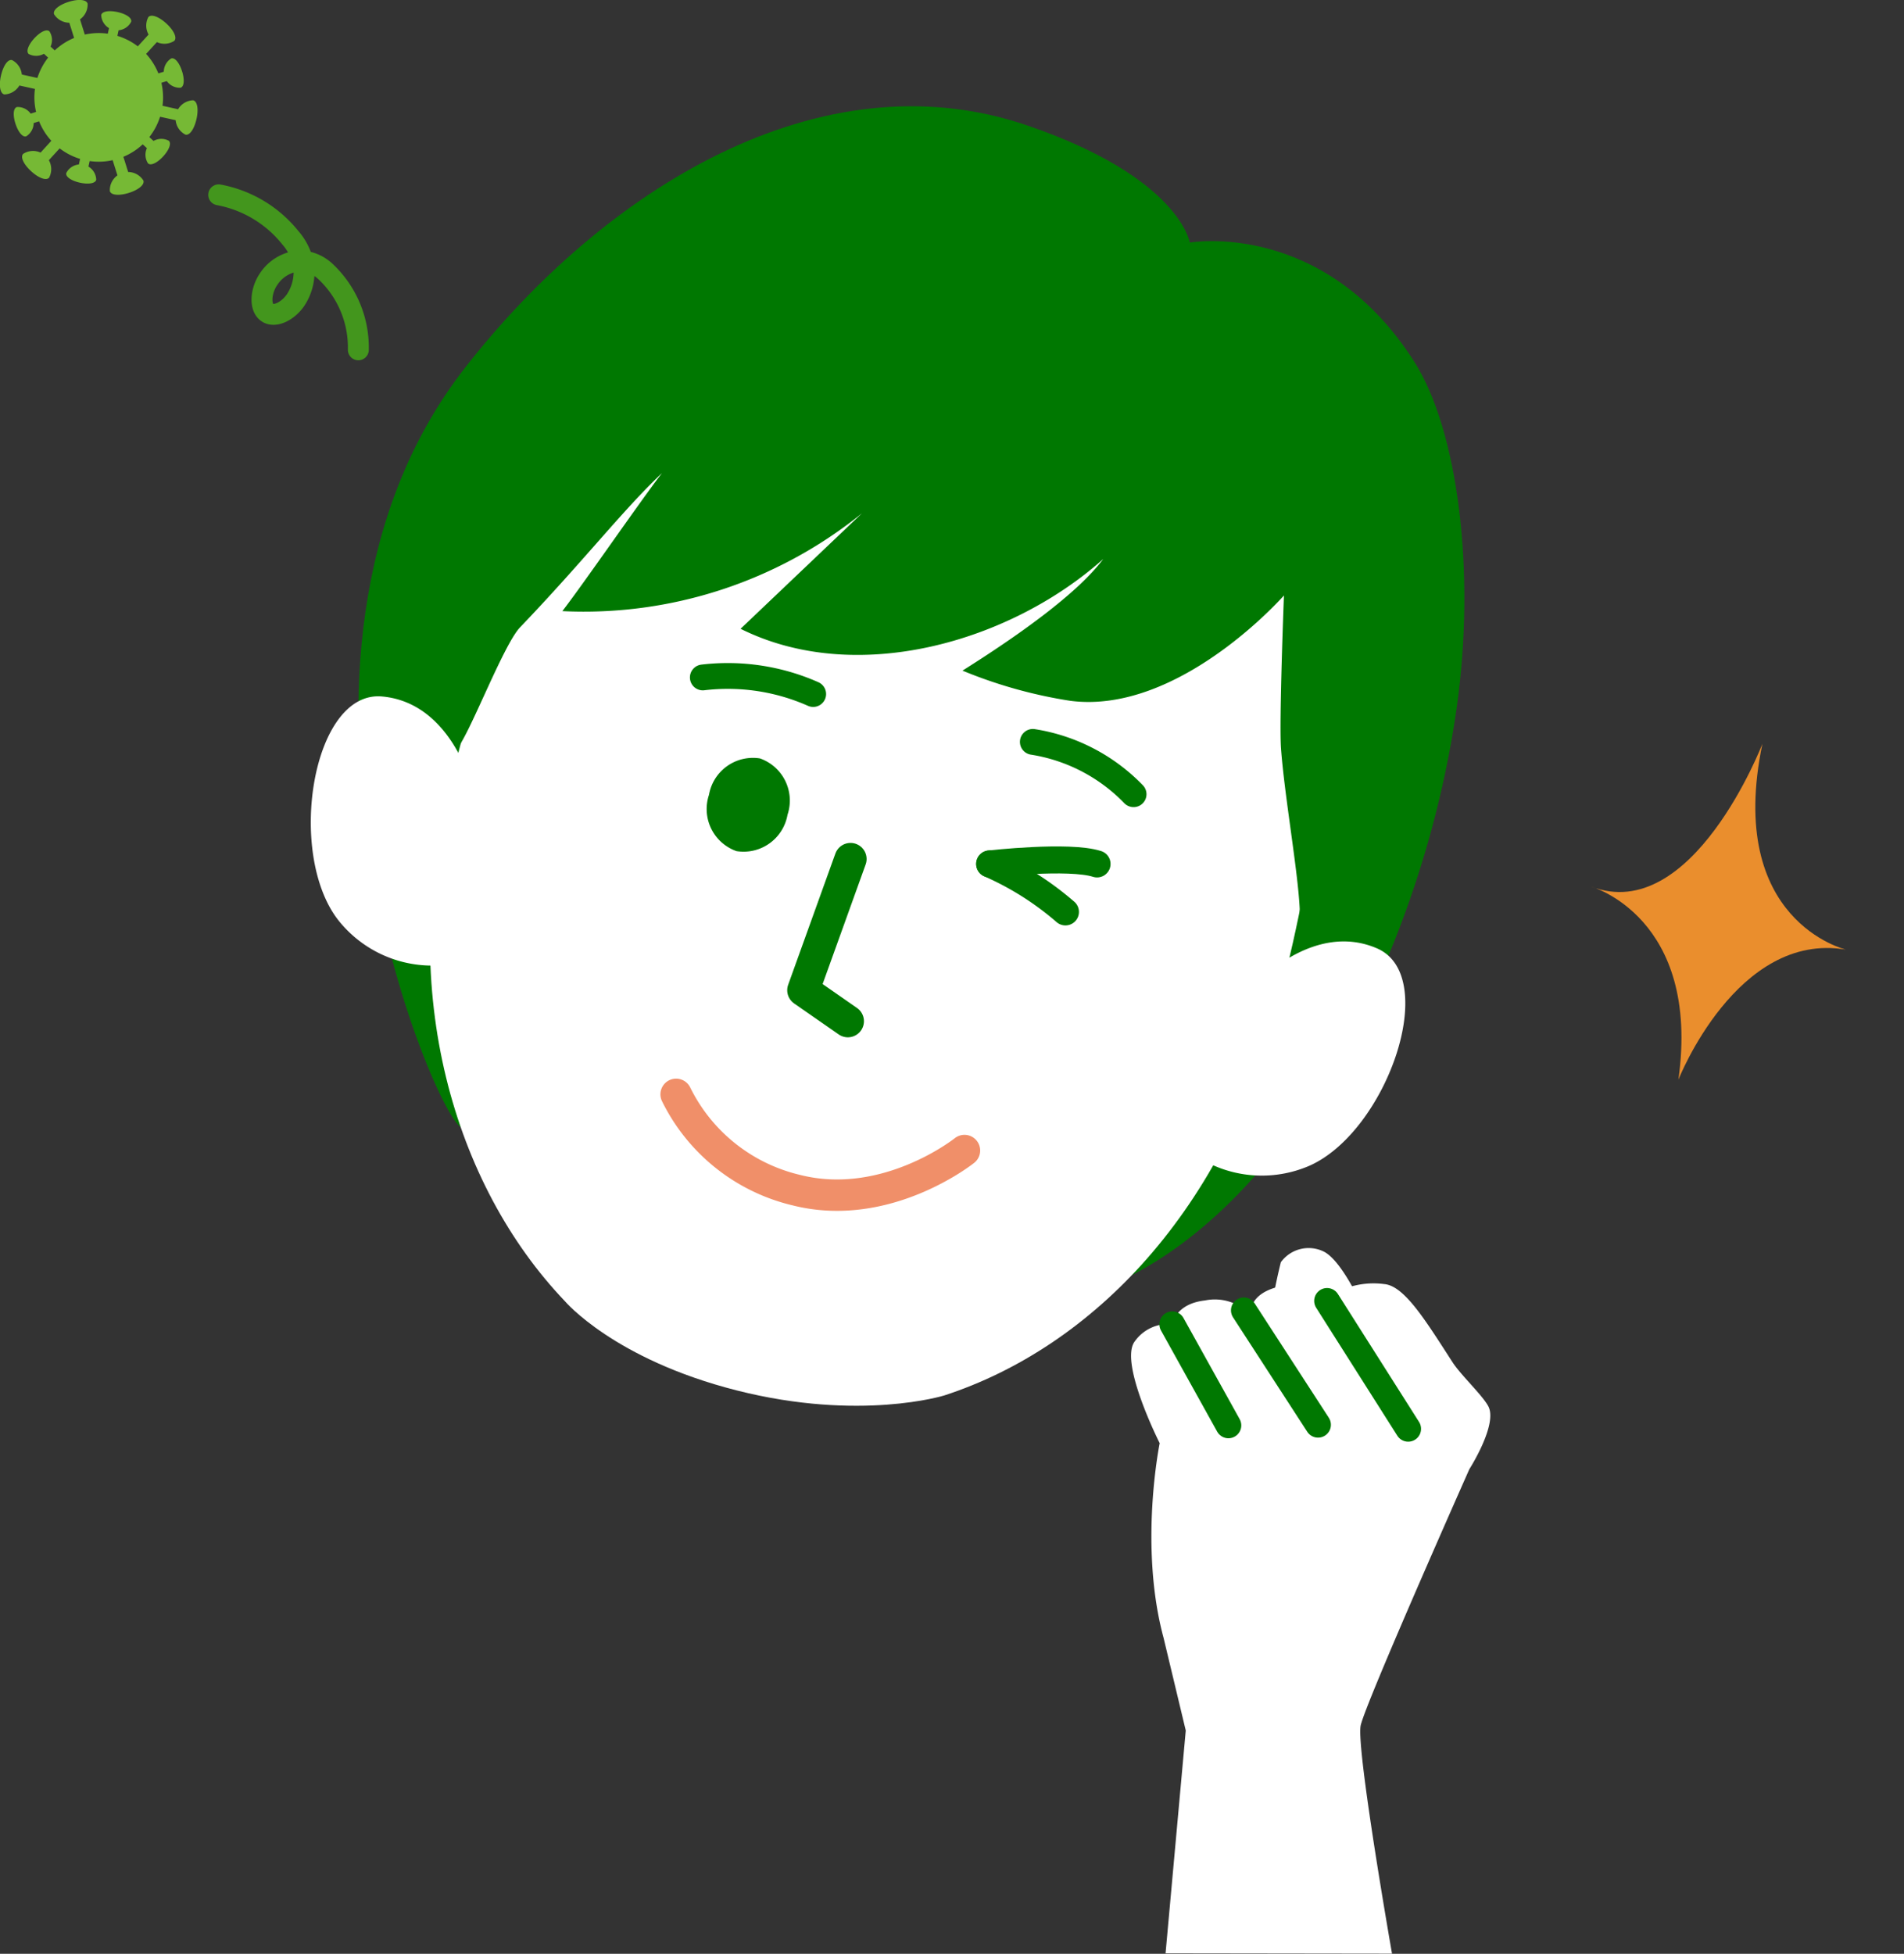<svg xmlns="http://www.w3.org/2000/svg" width="129.06" height="132.401" viewBox="0 0 129.06 132.401">
  <rect x="0" y="0" width="129.06" height="132.401" fill="#333333" stroke="none"/>
  <g id="グループ_3694" data-name="グループ 3694" transform="translate(-1068 -9751.54)">
    <g id="グループ_3607" data-name="グループ 3607" transform="translate(1068 9751.54)">
      <g id="グループ_3602" data-name="グループ 3602" transform="translate(21.068 7.203)">
        <g id="グループ_3524" data-name="グループ 3524" transform="translate(0)">
          <path id="パス_1833" data-name="パス 1833" d="M13.432-1994.881c-1.369.648-15.36-31.649.123-51.5,9.375-12.016,24.026-21.228,38.106-16.424,10.324,3.522,11.024,7.938,11.024,7.938s9.081-1.592,15.232,8.1c2.928,4.616,4.172,14.187,2.855,23.456-2.289,16.11-11.064,33.6-23.2,38.989Z" transform="translate(-3.104 2064.101)" fill="#007801" fill-rule="evenodd"/>
          <g id="グループ_3523" data-name="グループ 3523" transform="translate(0 13.04)">
            <g id="グループ_3520" data-name="グループ 3520" transform="translate(0 26.944)">
              <g id="グループ_3518" data-name="グループ 3518">
                <path id="パス_1834" data-name="パス 1834" d="M13.651-2013.055s-1.384-5.737-6.113-6.159-6.5,10.634-2.964,15.161a8.118,8.118,0,0,0,8.01,2.907Z" transform="translate(-2.71 2019.225)" fill="#fff" fill-rule="evenodd"/>
              </g>
              <g id="グループ_3519" data-name="グループ 3519" transform="translate(59.231 16.61)">
                <path id="パス_1835" data-name="パス 1835" d="M73.915-1997.606s3.946-4.388,8.306-2.509.658,12.445-4.6,14.745a8.12,8.12,0,0,1-8.43-1.253Z" transform="translate(-69.188 2000.583)" fill="#fff" fill-rule="evenodd"/>
              </g>
            </g>
            <g id="グループ_3521" data-name="グループ 3521" transform="translate(8.075)">
              <path id="パス_1836" data-name="パス 1836" d="M46.629-1975.142c10.041-3.265,19.1-12.551,22.742-26.939,5.02-19.839,6.094-39.814-18.307-45.989-26.523-6.711-32.958,11.906-37.979,31.745-3.505,13.851.315,26.914,7.834,34.792,0,0,3.323,3.941,11.669,6.053S46.629-1975.142,46.629-1975.142Z" transform="translate(-11.773 2049.466)" fill="#fff"/>
            </g>
            <g id="グループ_3522" data-name="グループ 3522" transform="translate(26.832 31.115)">
              <path id="パス_1837" data-name="パス 1837" d="M38.305-2010.691a3.025,3.025,0,0,1-3.457,2.468,3.024,3.024,0,0,1-1.867-3.815,3.024,3.024,0,0,1,3.457-2.468A3.025,3.025,0,0,1,38.305-2010.691Z" transform="translate(-32.824 2014.544)" fill="#007801" fill-rule="evenodd"/>
            </g>
          </g>
          <path id="パス_1841" data-name="パス 1841" d="M70.818-2007.573c0-.006,14.717-27.279,7.742-35.172s-35.666-17.442-45.177-15.334-14.9,9.776-16.778,14.462-2.827,23.718-2.827,23.718c.805-.761,3.167-7.066,4.325-8.272,4.324-4.514,6.972-7.953,9.616-10.449-1.513,1.961-5.241,7.393-6.753,9.354a29.994,29.994,0,0,0,20.314-6.635l-8.233,7.832c7.873,3.923,18.312.877,24.586-4.731-1.805,2.41-5.943,5.3-9.544,7.566a31.822,31.822,0,0,0,7.311,2.046c7.376.952,14.478-7.139,14.478-7.139s-.332,8.524-.2,10.359C69.986-2015.8,71.408-2008.591,70.818-2007.573Z" transform="translate(-3.916 2063.477)" fill="#007801" fill-rule="evenodd"/>
          <path id="パス_1842" data-name="パス 1842" d="M43.377-2006.851l-3.2,8.892,3.02,2.1" transform="translate(-6.794 2057.86)" fill="none" stroke="#007801" stroke-linecap="round" stroke-linejoin="round" stroke-width="2.181"/>
        </g>
        <path id="パス_2083" data-name="パス 2083" d="M30.5-1988.953a12.209,12.209,0,0,0,8.147,6.492c6.116,1.548,11.4-2.684,11.4-2.684" transform="translate(-5.739 2055.909)" fill="none" stroke="#f08f69" stroke-linecap="round" stroke-linejoin="round" stroke-width="2.126" fill-rule="evenodd"/>
        <path id="パス_2084" data-name="パス 2084" d="M32.533-2020.673a14.293,14.293,0,0,1,7.481,1.124" transform="translate(-5.961 2059.378)" fill="none" stroke="#007801" stroke-linecap="round" stroke-linejoin="round" stroke-width="1.749"/>
        <path id="パス_2085" data-name="パス 2085" d="M64.468-2012.213a12.112,12.112,0,0,0-6.829-3.546" transform="translate(-8.698 2058.831)" fill="none" stroke="#007801" stroke-linecap="round" stroke-linejoin="round" stroke-width="1.749"/>
      </g>
      <g id="グループ_3603" data-name="グループ 3603" transform="translate(76.668 84.587)">
        <path id="パス_2086" data-name="パス 2086" d="M81.686-1973.786s-1.248-2.7-2.391-3.244a2.327,2.327,0,0,0-2.89.73,36.914,36.914,0,0,0-.839,4.553Z" transform="translate(-66.252 1977.249)" fill="#fff" fill-rule="evenodd"/>
        <path id="パス_2087" data-name="パス 2087" d="M88.044-1961.982s1.932-3.021,1.287-4.255c-.388-.744-1.862-2.119-2.419-2.978-1.805-2.786-3.258-5.19-4.633-5.308a5.5,5.5,0,0,0-3.861.928,5.37,5.37,0,0,0-3.106-.8c-2.407.517-2.072,1.989-2.072,1.989a3.323,3.323,0,0,0-3.118-1.009c-2.018.226-2.218,1.608-2.218,1.608a2.8,2.8,0,0,0-2.536,1.159c-1.094,1.41,1.685,6.906,1.685,6.906s-1.426,6.955.267,13.208l1.5,6.262-1.369,15.1,15.35.021s-2.448-13.942-2.123-15.466S88.044-1961.982,88.044-1961.982Z" transform="translate(-65.113 1976.955)" fill="#fff" fill-rule="evenodd"/>
        <line id="線_422" data-name="線 422" x2="3.808" y2="6.854" transform="translate(2.791 5.153)" fill="none" stroke="#007801" stroke-linecap="round" stroke-linejoin="round" stroke-width="1.744"/>
        <line id="線_423" data-name="線 423" x2="5.031" y2="7.755" transform="translate(7.643 4.21)" fill="none" stroke="#007801" stroke-linecap="round" stroke-linejoin="round" stroke-width="1.744"/>
        <line id="線_424" data-name="線 424" x2="5.5" y2="8.669" transform="translate(13.284 3.57)" fill="none" stroke="#007801" stroke-linecap="round" stroke-linejoin="round" stroke-width="1.744"/>
      </g>
      <path id="パス_2088" data-name="パス 2088" d="M54.354-2006.51s5.384-.611,7.28,0" transform="translate(12.728 2065.056)" fill="none" stroke="#007801" stroke-linecap="round" stroke-linejoin="round" stroke-width="1.83" fill-rule="evenodd"/>
      <path id="パス_2089" data-name="パス 2089" d="M54.354-2006.477a20.312,20.312,0,0,1,5.137,3.251" transform="translate(12.728 2065.023)" fill="none" stroke="#007801" stroke-linecap="round" stroke-linejoin="round" stroke-width="1.83" fill-rule="evenodd"/>
      <path id="パス_2090" data-name="パス 2090" d="M-7.847-2065.389a1.228,1.228,0,0,0-1.018.606l-1.055-.235a4.346,4.346,0,0,0-.077-1.557l.368-.116a1.073,1.073,0,0,0,.931.45c.256-.08.277-.576.1-1.124s-.475-.942-.73-.862a1.07,1.07,0,0,0-.505.9l-.369.115a4.314,4.314,0,0,0-.83-1.32l.73-.8a1.232,1.232,0,0,0,1.182-.086c.208-.226-.055-.731-.541-1.176s-1.011-.663-1.218-.436a1.229,1.229,0,0,0,.015,1.185l-.73.8a4.384,4.384,0,0,0-1.387-.712l.084-.377a1.071,1.071,0,0,0,.854-.582c.059-.261-.36-.528-.921-.652s-1.053-.06-1.111.2a1.071,1.071,0,0,0,.529.888l-.084.376a4.327,4.327,0,0,0-1.558.061l-.324-1.032a1.229,1.229,0,0,0,.515-1.066c-.092-.293-.66-.317-1.288-.119s-1.08.543-.987.837a1.226,1.226,0,0,0,1.034.578l.325,1.031a4.335,4.335,0,0,0-1.312.844l-.283-.26a1.074,1.074,0,0,0-.077-1.032c-.2-.181-.637.048-1.026.472s-.578.882-.381,1.063a1.076,1.076,0,0,0,1.034-.014l.284.26a4.41,4.41,0,0,0-.728,1.379l-1.055-.234a1.231,1.231,0,0,0-.666-.98c-.3-.066-.6.414-.748,1.057s-.069,1.207.231,1.273a1.234,1.234,0,0,0,1.018-.606l1.055.233a4.309,4.309,0,0,0,.077,1.558l-.368.116a1.075,1.075,0,0,0-.931-.449c-.256.08-.277.576-.1,1.124s.474.943.73.862a1.073,1.073,0,0,0,.505-.9l.368-.117a4.339,4.339,0,0,0,.83,1.32l-.73.8a1.227,1.227,0,0,0-1.181.087c-.208.226.055.729.541,1.175s1.01.663,1.218.437a1.23,1.23,0,0,0-.016-1.185l.731-.8a4.352,4.352,0,0,0,1.387.713l-.084.377a1.073,1.073,0,0,0-.855.582c-.058.261.361.528.922.652s1.052.06,1.11-.2a1.074,1.074,0,0,0-.528-.889l.083-.376a4.325,4.325,0,0,0,1.558-.06l.325,1.031a1.229,1.229,0,0,0-.515,1.067c.092.292.659.317,1.288.12s1.079-.544.987-.837a1.233,1.233,0,0,0-1.034-.579l-.324-1.031a4.345,4.345,0,0,0,1.311-.844l.284.26a1.072,1.072,0,0,0,.076,1.031c.2.181.637-.048,1.026-.472s.579-.881.381-1.062a1.068,1.068,0,0,0-1.034.013l-.285-.261a4.364,4.364,0,0,0,.728-1.378l1.056.233a1.227,1.227,0,0,0,.666.98c.3.067.6-.413.747-1.056S-7.548-2065.323-7.847-2065.389Z" transform="translate(20.936 2072.186)" fill="#76b935"/>
      <path id="パス_2092" data-name="パス 2092" d="M5.167-2046.865a7.06,7.06,0,0,0-2.246-5.324,2.613,2.613,0,0,0-1.788-.7,2.751,2.751,0,0,0-2.055,1.243c-.526.777-.615,1.88-.088,2.252.508.358,1.4-.085,1.916-.83a3.444,3.444,0,0,0,.546-2.419,3.852,3.852,0,0,0-.886-1.809,8.111,8.111,0,0,0-4.864-2.916" transform="translate(19.122 2070.571)" fill="none" stroke="#43961d" stroke-linecap="round" stroke-linejoin="round" stroke-width="1.417"/>
      <path id="パス_2096" data-name="パス 2096" d="M7.372,0S7.355,13.191,0,13.191c0,0,7.7-.728,10.214,10.1,0,0,.084-10.832,7.439-12.3C17.653,10.983,9.34,12.135,7.372,0Z" transform="translate(112.579 47.765) rotate(21)" fill="#ea8e2d" fill-rule="evenodd"/>
    </g>
  </g>
</svg>
